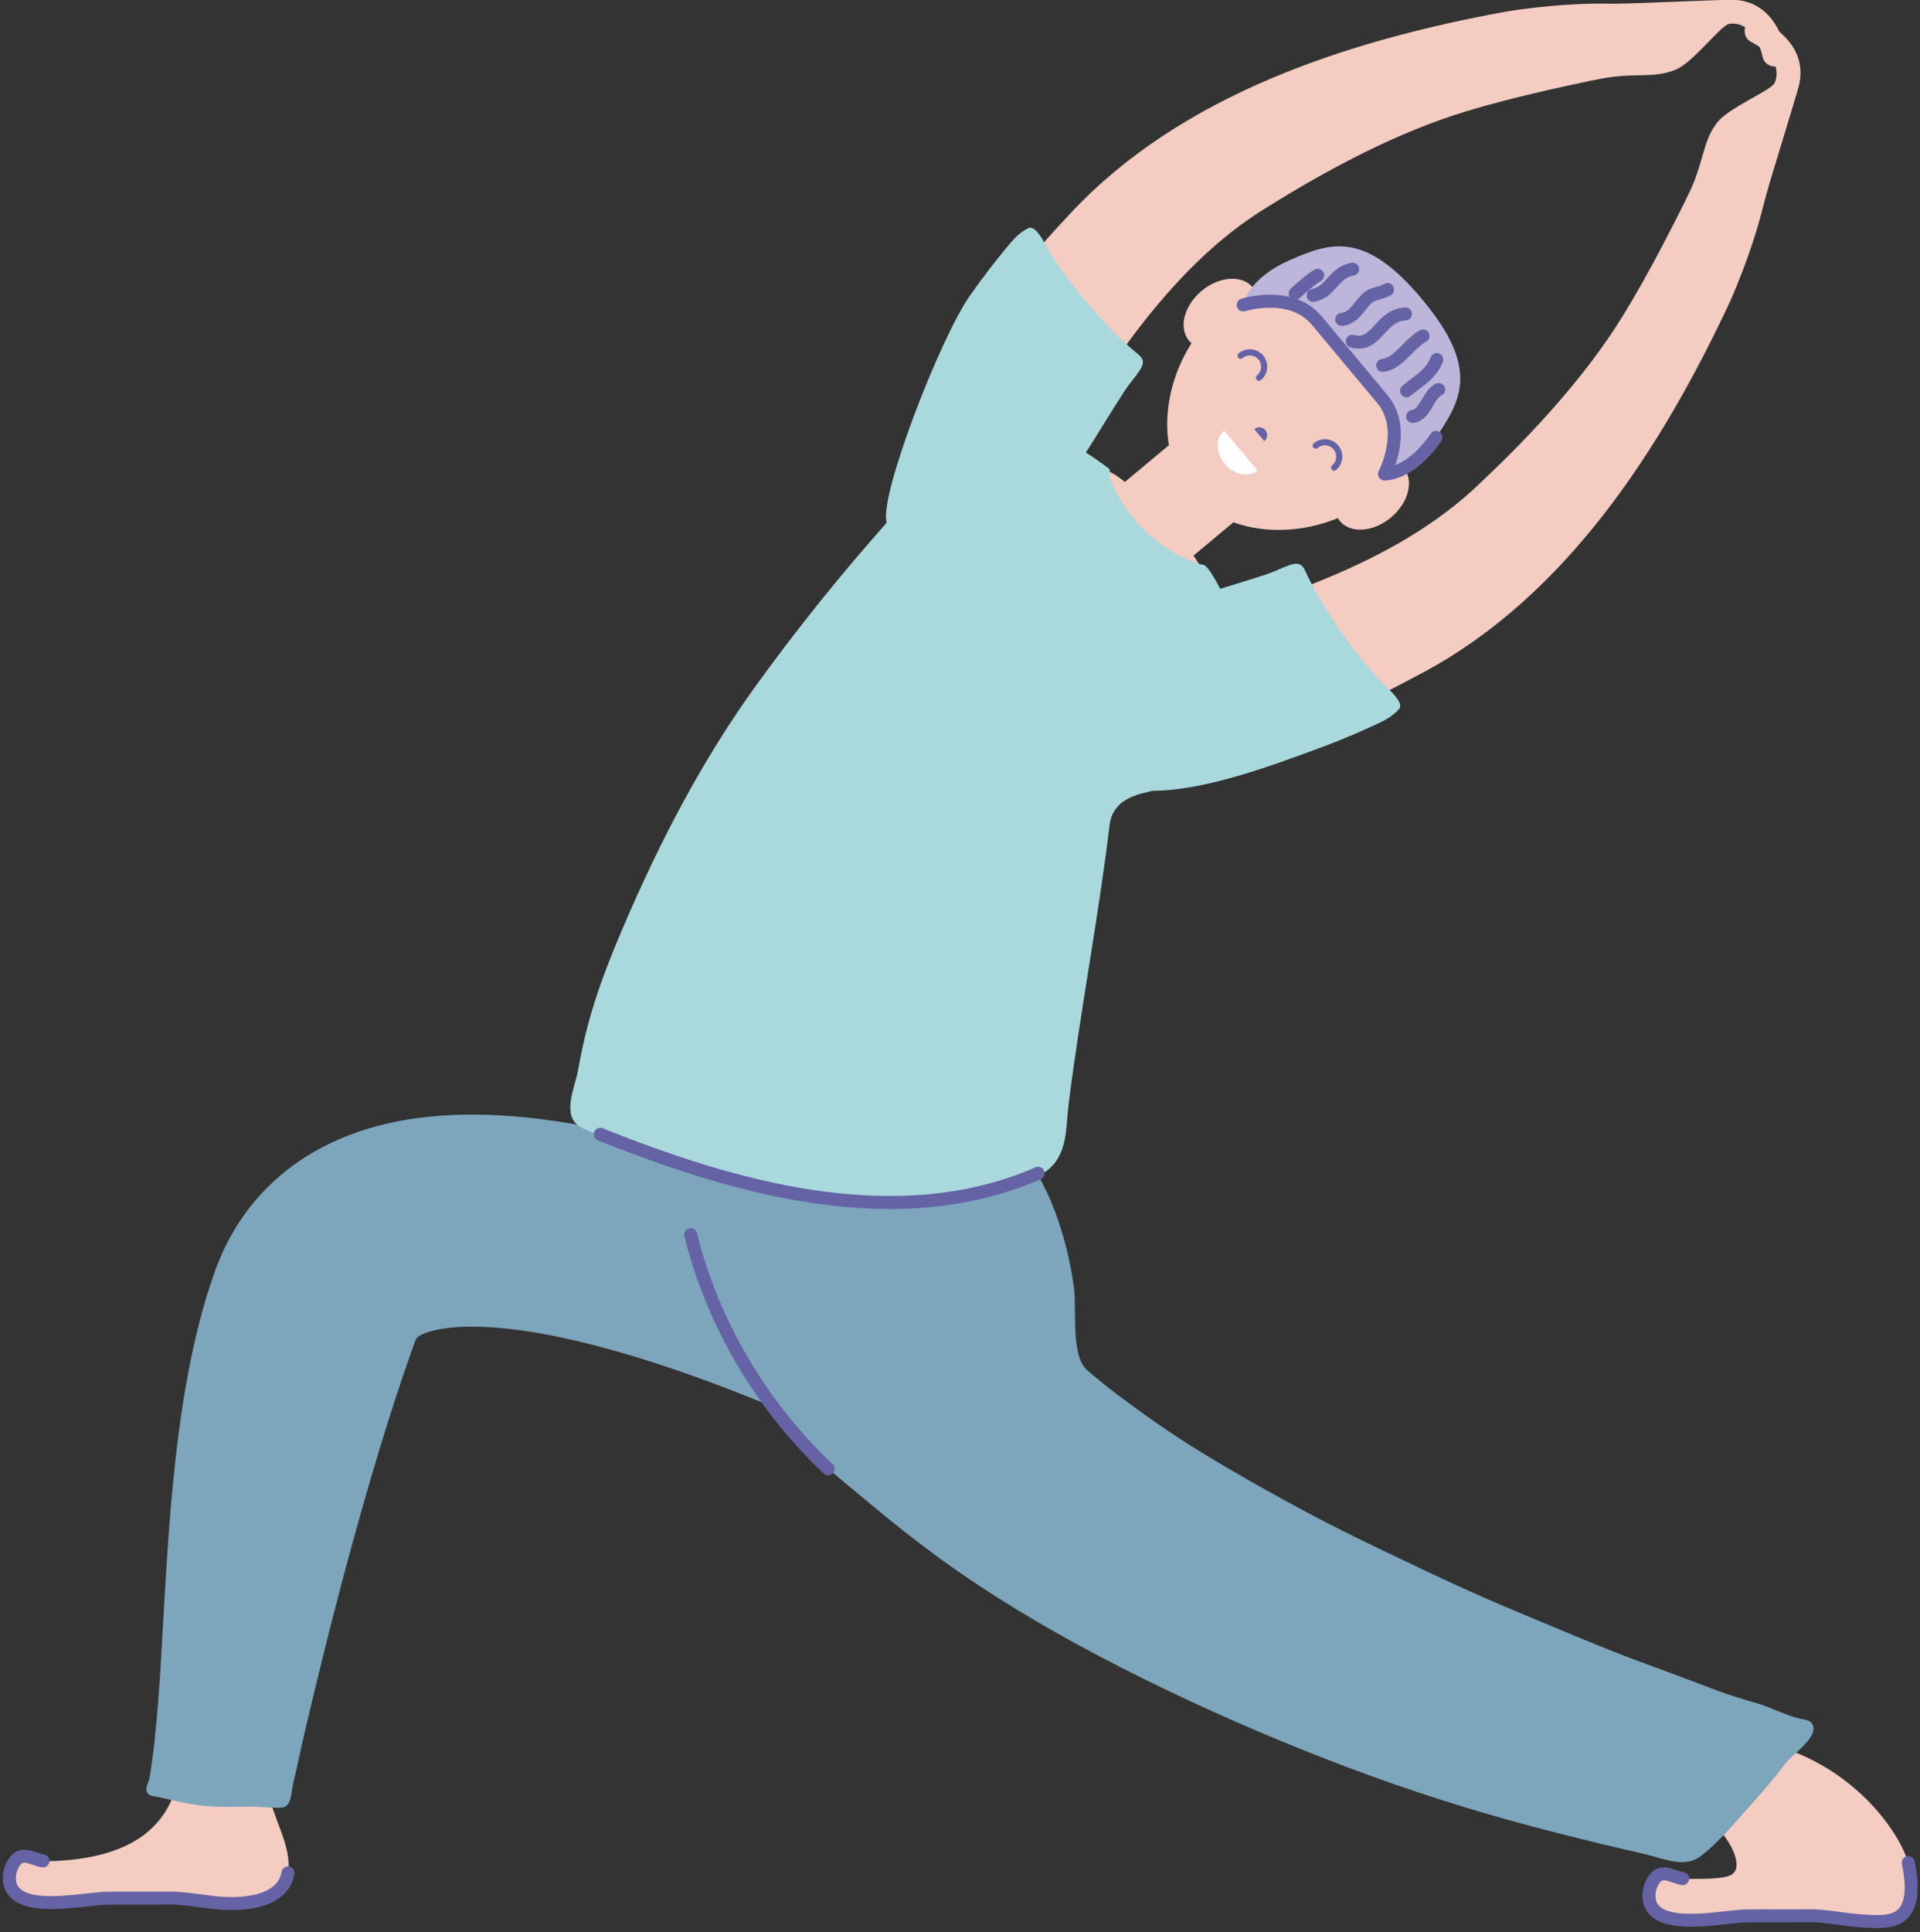 <?xml version="1.0" encoding="UTF-8"?><svg xmlns="http://www.w3.org/2000/svg" xmlns:xlink="http://www.w3.org/1999/xlink" height="297.8" preserveAspectRatio="xMidYMid meet" version="1.0" viewBox="68.2 64.5 296.0 297.8" width="296.0" zoomAndPan="magnify"><rect x="68.2" y="64.5" width="296.0" height="297.8" fill="#333333" stroke="none"/><g id="change1_4"><path d="M70.678,351.156c1.299-1.4,3.021,0.24,4.609,0.216c18.629-0.284,20.244-10.524,20.791-15.455 c0.17,1.132,8.684-0.634,12.289,0.981c-0.182,2.123,1.332,4.667,1.977,6.621c0.965,2.92,2.648,6.187,2.313,9.344 c-0.484,4.549-6.182,5.192-9.934,4.999c-2.871-0.149-5.588-0.846-8.557-0.813c-3.145,0.038-6.285-0.016-9.443,0.022 c-3.463,0.043-12.533,2.198-14.672-1.441C69.293,354.34,69.639,352.279,70.678,351.156z" fill="#F4CCC1"/></g><g id="change2_2"><path d="M103.95,358.896c-0.415,0-0.841-0.011-1.278-0.034c-1.268-0.066-2.507-0.235-3.706-0.398 c-1.625-0.222-3.171-0.432-4.789-0.413c-1.57,0.02-3.142,0.016-4.717,0.011c-1.571-0.005-3.147-0.008-4.725,0.011 c-0.743,0.009-1.792,0.125-3.007,0.26c-4.456,0.494-10.562,1.17-12.54-2.194c-0.959-1.636-0.62-4.175,0.755-5.662 c1.278-1.381,2.88-0.824,3.938-0.458c0.396,0.137,0.771,0.267,1.105,0.318c0.546,0.083,0.921,0.593,0.838,1.139 c-0.083,0.546-0.597,0.923-1.139,0.838c-0.516-0.079-0.995-0.245-1.459-0.406c-1.122-0.388-1.476-0.442-1.814-0.074 c-0.765,0.826-1.007,2.425-0.499,3.291c1.32,2.247,6.9,1.628,10.595,1.219c1.268-0.141,2.361-0.262,3.202-0.272 c1.588-0.02,3.174-0.017,4.755-0.011c1.564,0.003,3.126,0.008,4.689-0.011c1.798-0.011,3.457,0.21,5.082,0.432 c1.211,0.165,2.355,0.321,3.538,0.383c2.445,0.123,8.195-0.001,8.841-3.86c0.091-0.544,0.609-0.914,1.151-0.821 c0.545,0.091,0.912,0.606,0.821,1.151C112.991,356.903,109.504,358.896,103.95,358.896z" fill="#6563A5"/></g><g id="change1_5"><path d="M323.449,353.879c1.299-1.4,3.021,0.24,4.609,0.215c1.988-0.031,4.447,0.09,6.367-0.366 c1.639-0.39,1.691-1.731,1.264-3.153c-0.568-1.905-2.076-3.787-3.469-5.202c-2.641-2.684-5.807-3.265-9.09-4.764 c0.344-1.416,7.322-9.529,8.594-9.384c2.104,0.241,11.453,2.662,13.063,3.294c11.264,4.424,17.154,13.999,17.793,17.932 c0.379,2.322,0.26,4.942-0.988,6.919c-1.176,1.863-4.24,1.311-6.098,1.214c-2.869-0.147-5.586-0.844-8.555-0.811 c-3.146,0.039-6.285-0.018-9.441,0.021c-3.465,0.043-12.537,2.198-14.674-1.439 C322.066,357.062,322.412,355.001,323.449,353.879z" fill="#F4CCC1"/></g><g id="change2_3"><path d="M357.64,361.672c-0.602,0-1.193-0.033-1.751-0.065l-0.446-0.024c-1.268-0.065-2.508-0.234-3.708-0.397 c-1.623-0.221-3.147-0.436-4.784-0.412c-1.584,0.02-3.17,0.015-4.754,0.011c-1.56-0.005-3.12-0.009-4.687,0.01 c-0.742,0.009-1.793,0.125-3.009,0.26c-4.457,0.495-10.562,1.172-12.539-2.193c-0.959-1.636-0.621-4.175,0.753-5.661 c1.277-1.379,2.877-0.824,3.937-0.458c0.396,0.137,0.771,0.267,1.107,0.317c0.546,0.083,0.922,0.592,0.84,1.138 c-0.083,0.546-0.589,0.925-1.139,0.839c-0.517-0.078-0.997-0.244-1.462-0.405c-1.121-0.388-1.474-0.441-1.815-0.073 c-0.762,0.825-1.003,2.424-0.496,3.29c1.32,2.246,6.902,1.627,10.594,1.218c1.269-0.141,2.364-0.262,3.205-0.272 c1.577-0.019,3.146-0.014,4.717-0.01c1.573,0.004,3.147,0.009,4.725-0.011c1.785-0.026,3.455,0.208,5.077,0.43 c1.213,0.166,2.358,0.321,3.542,0.382l0.456,0.025c1.837,0.102,3.923,0.222,4.966-0.983c0.986-1.139,1.137-3.447,0.446-6.86 c-0.109-0.542,0.241-1.069,0.782-1.178c0.55-0.11,1.069,0.241,1.179,0.782c0.83,4.11,0.538,6.912-0.896,8.566 C361.223,361.387,359.394,361.672,357.64,361.672z" fill="#6563A5"/></g><g id="change3_1"><path d="M221.871,261.3c-0.65-0.342-16.168-8.459-35.297-15.32c-28.461-10.206-49.617-12.325-64.67-6.477 c-9.904,3.849-17.008,11.061-20.539,20.855c-1.881,5.209-3.184,10.593-4.203,16.028c-1.063,5.677-1.777,11.405-2.334,17.149 c-0.551,5.654-0.902,11.321-1.248,16.99c-0.314,5.174-0.541,10.354-0.943,15.521c-0.322,4.174-0.691,8.348-1.387,12.478 c-0.125,0.718-0.746,1.548-0.35,2.274c0.34,0.617,1.277,0.557,1.871,0.705c1.018,0.253,2.045,0.461,3.068,0.692 c1.26,0.286,2.531,0.506,3.816,0.635c2.334,0.237,4.67,0.15,7.008,0.123c1.303-0.013,2.602,0.139,3.898,0.167 c0.938,0.021,1.797,0.096,2.23-0.891c0.354-0.802,0.369-1.704,0.543-2.55c0.197-0.936,0.43-1.867,0.637-2.799 c0.473-2.134,0.939-4.269,1.438-6.397c1.061-4.509,2.16-9.011,3.289-13.506c1.246-4.938,2.531-9.868,3.881-14.78 c1.373-4.999,2.805-9.981,4.314-14.94c1.457-4.774,2.992-9.526,4.66-14.231c0.188-0.527,0.373-1.057,0.563-1.583 c0.234-0.649,0.352-0.975,1.621-1.468c2.561-0.996,13.115-3.458,41.459,6.653c17.039,6.08,31.334,13.539,31.477,13.614 c7.99,4.193,17.865,1.117,22.064-6.869C232.938,275.38,229.863,265.498,221.871,261.3z" fill="#7DA5BC"/></g><g id="change3_2"><path d="M347.406,329.988c-0.432-0.435-1.146-0.459-1.717-0.594c-2.318-0.544-4.514-1.781-6.82-2.435 c-1.936-0.547-3.854-1.133-5.744-1.828c-3.275-1.208-6.529-2.485-9.814-3.672c-4.145-1.499-8.234-3.115-12.297-4.819 c-4.48-1.88-8.98-3.713-13.436-5.649c-4.582-1.99-9.09-4.134-13.596-6.277c-4.656-2.216-9.297-4.454-13.848-6.871 c-4.346-2.309-8.645-4.719-12.893-7.201c-3.977-2.325-7.869-4.782-11.635-7.438c-3.361-2.37-6.688-4.823-9.801-7.519 c-2.58-2.237-1.566-9.481-2.055-12.86c-2.197-15.266-8.551-21.5-8.961-22.103c-5.088-7.46-36.643-1.855-44.104,3.228 c-7.455,5.086-3.021,24.426,2.061,31.884c2.902,4.258,6.463,8.461,10.574,12.579c2.965,2.965,6.365,5.63,9.582,8.316 c3.354,2.805,6.789,5.509,10.33,8.073c7.703,5.574,15.879,10.457,24.283,14.887c9.057,4.772,18.367,9.076,27.816,13.005 c9.496,3.946,19.162,7.47,29.004,10.451c9.123,2.765,18.383,5.043,27.67,7.184c2.822,0.65,5.924,2.223,8.545,0.145 c2.742-2.178,5.035-4.979,7.373-7.572c1.955-2.17,3.877-4.388,5.631-6.728c0.961-1.279,5.17-4.009,4.035-5.948 C347.539,330.134,347.479,330.056,347.406,329.988z" fill="#7DA5BC"/></g><g id="change2_1"><path d="M195.873,291.886c-0.246,0-0.492-0.09-0.686-0.272c-10.449-9.834-18.077-22.826-21.48-36.581 c-0.133-0.536,0.194-1.078,0.73-1.211c0.536-0.135,1.078,0.193,1.211,0.73c3.312,13.386,10.737,26.031,20.91,35.605 c0.402,0.378,0.421,1.011,0.043,1.414C196.404,291.78,196.139,291.886,195.873,291.886z" fill="#6563A5"/></g><g><g id="change1_6"><path d="M241.691 134.634H257.183V150.061H241.691z" fill="#F4CCC1" transform="rotate(-129.881 249.44 142.341)"/></g><g id="change1_7"><path d="M253.445,109.336c-2.717,2.27-3.586,5.703-1.941,7.672c1.648,1.97,5.182,1.725,7.896-0.544 c2.717-2.269,3.584-5.704,1.939-7.674C259.693,106.822,256.16,107.068,253.445,109.336z" fill="#F4CCC1"/></g><g id="change1_8"><ellipse cx="279.658" cy="140.704" fill="#F4CCC1" rx="4.645" ry="6.408" transform="rotate(-129.881 279.661 140.697)"/></g><g id="change1_9"><path d="M256.123,112.545c-7.873,6.581-10.992,20.027-4.41,27.902c6.578,7.876,20.367,7.195,28.244,0.613 c7.873-6.58,8.922-18.3,2.34-26.175C275.717,107.011,263.998,105.962,256.123,112.545z" fill="#F4CCC1"/></g><g id="change4_1"><path d="M266.844,104.689c6.439-2.882,11.734-4.675,20.58,5.912c8.85,10.588,6.148,15.479,2.164,21.305 c-3.982,5.823-7.945,5.661-7.945,5.661s3.617-6.837-0.346-11.58c-3.967-4.748-5.051-6.044-5.051-6.044 s-1.084-1.297-5.051-6.042c-3.963-4.745-11.336-2.396-11.336-2.396S260.402,107.575,266.844,104.689z" fill="#BDB5DA"/></g><g id="change2_4"><path d="M281.666,138.567c-0.033,0-0.055,0-0.064-0.001c-0.343-0.014-0.653-0.203-0.825-0.5 c-0.171-0.297-0.178-0.662-0.019-0.965c0.033-0.063,3.249-6.311-0.229-10.473l-10.102-12.085 c-3.478-4.165-10.198-2.105-10.267-2.085c-0.521,0.167-1.087-0.126-1.254-0.651c-0.167-0.526,0.123-1.087,0.648-1.254 c0.328-0.105,8.063-2.493,12.407,2.708l10.102,12.086c3.062,3.664,2.116,8.316,1.235,10.849 c1.346-0.527,3.372-1.796,5.463-4.853c0.311-0.455,0.933-0.572,1.39-0.261c0.456,0.312,0.572,0.934,0.261,1.39 C286.392,138.352,282.249,138.567,281.666,138.567z" fill="#6563A5"/></g><g id="change2_5"><path d="M270.676,133.48c0.168,0.199,0.463,0.227,0.664,0.06c0.736-0.616,1.838-0.517,2.455,0.222 c0.617,0.737,0.518,1.838-0.219,2.455c-0.203,0.167-0.229,0.464-0.059,0.664c0.166,0.198,0.463,0.226,0.664,0.059 c1.135-0.949,1.287-2.646,0.338-3.783c-0.949-1.135-2.648-1.289-3.785-0.34C270.535,132.983,270.512,133.28,270.676,133.48z" fill="#6563A5"/></g><g id="change2_6"><path d="M259.096,119.623c0.166,0.2,0.465,0.227,0.662,0.06c0.74-0.617,1.84-0.517,2.455,0.22 c0.615,0.739,0.521,1.838-0.217,2.456c-0.201,0.167-0.227,0.464-0.061,0.664c0.166,0.201,0.463,0.228,0.664,0.061 c1.137-0.949,1.287-2.647,0.338-3.785c-0.949-1.134-2.648-1.287-3.783-0.337C258.955,119.126,258.93,119.425,259.096,119.623 z" fill="#6563A5"/></g><g id="change2_7"><path d="M263.268,130.792c0.43,0.512,0.359,1.276-0.15,1.704l-1.551-1.859 C262.074,130.209,262.84,130.278,263.268,130.792z" fill="#6563A5"/></g><g id="change5_1"><path d="M257.025,136.007c-1.416-1.691-1.463-3.995-0.098-5.133l5.131,6.141 C260.695,138.152,258.438,137.702,257.025,136.007z" fill="#FFF"/></g><g fill="#6563A5" id="change2_8"><path d="M285.034,125.734c-0.286,0-0.57-0.122-0.768-0.358c-0.354-0.423-0.299-1.054,0.125-1.409 c0.416-0.348,0.85-0.677,1.28-1.003c1.32-0.999,2.566-1.942,3.086-3.389c0.187-0.52,0.762-0.793,1.279-0.603 c0.52,0.187,0.79,0.759,0.604,1.279c-0.721,2.006-2.267,3.176-3.762,4.308c-0.405,0.307-0.813,0.615-1.204,0.942 C285.487,125.657,285.26,125.734,285.034,125.734z" fill="inherit"/><path d="M285.972,129.691c-0.498,0-0.93-0.372-0.991-0.878c-0.067-0.548,0.322-1.047,0.87-1.114 c0.59-0.072,0.986-0.68,1.568-1.673c0.522-0.891,1.115-1.901,2.153-2.395c0.501-0.238,1.096-0.025,1.333,0.473 c0.237,0.499,0.025,1.096-0.474,1.333c-0.483,0.23-0.874,0.896-1.287,1.601c-0.641,1.091-1.437,2.448-3.05,2.646 C286.053,129.689,286.012,129.691,285.972,129.691z" fill="inherit"/><path d="M281.366,121.817c-0.503,0-0.937-0.378-0.993-0.89c-0.061-0.549,0.335-1.043,0.884-1.104 c1.128-0.125,2.137-1.144,3.204-2.222c0.817-0.826,1.663-1.68,2.655-2.205c0.49-0.258,1.094-0.072,1.352,0.417 c0.259,0.488,0.072,1.093-0.416,1.351c-0.722,0.382-1.425,1.092-2.169,1.844c-1.207,1.219-2.574,2.601-4.405,2.803 C281.439,121.815,281.402,121.817,281.366,121.817z" fill="inherit"/><path d="M277.665,118.237c-0.384,0-0.798-0.054-1.247-0.174c-0.533-0.144-0.85-0.692-0.706-1.226 s0.694-0.848,1.226-0.706c1.378,0.373,2.021-0.24,3.221-1.55c1.053-1.149,2.363-2.58,4.663-2.699 c0.549-0.028,1.021,0.396,1.051,0.947c0.028,0.552-0.396,1.022-0.947,1.05c-1.482,0.077-2.32,0.992-3.292,2.053 C280.675,116.979,279.521,118.237,277.665,118.237z" fill="inherit"/><path d="M275.04,114.724c-0.517,0-0.954-0.397-0.996-0.921c-0.043-0.55,0.368-1.032,0.918-1.076 c0.854-0.067,1.401-0.69,2.202-1.709c0.221-0.281,0.441-0.56,0.671-0.818c0.937-1.052,1.811-1.287,2.583-1.495 c0.426-0.114,0.794-0.213,1.209-0.453c0.476-0.276,1.089-0.113,1.366,0.367c0.276,0.478,0.112,1.09-0.366,1.366 c-0.643,0.371-1.199,0.52-1.69,0.652c-0.644,0.173-1.068,0.287-1.607,0.893c-0.203,0.229-0.397,0.476-0.593,0.725 c-0.815,1.036-1.829,2.325-3.616,2.467C275.093,114.723,275.066,114.724,275.04,114.724z" fill="inherit"/><path d="M270.636,111.028c-0.471,0-0.89-0.333-0.981-0.812c-0.104-0.542,0.252-1.066,0.794-1.17 c1.076-0.206,1.654-0.85,2.386-1.665c0.864-0.962,1.843-2.053,3.732-2.383c0.539-0.098,1.063,0.269,1.157,0.813 c0.095,0.544-0.27,1.063-0.813,1.157c-1.207,0.211-1.816,0.89-2.588,1.749c-0.825,0.919-1.76,1.96-3.497,2.293 C270.761,111.022,270.698,111.028,270.636,111.028z" fill="inherit"/><path d="M267.868,110.709c-0.286,0-0.569-0.122-0.768-0.358c-0.354-0.423-0.299-1.054,0.125-1.409 c0.287-0.241,0.574-0.494,0.863-0.748c0.859-0.755,1.748-1.536,2.75-2.122c0.474-0.278,1.088-0.119,1.368,0.358 c0.278,0.477,0.118,1.089-0.358,1.368c-0.836,0.489-1.651,1.205-2.439,1.898c-0.301,0.264-0.6,0.527-0.899,0.778 C268.322,110.632,268.094,110.709,267.868,110.709z" fill="inherit"/></g><g id="change1_1"><path d="M211.492,134.085c0.105-0.111,0.186-0.23,0.256-0.349c1.174-1.111,2.344-2.164,3.498-3.137 c6.678-5.725,9.459-5.414,13.49-2.053c0.037,0.027,0.072,0.055,0.107,0.083c0.18,0.16,0.361,0.33,0.535,0.517l0.008,0.008 c12.016,12.951,6.127,2.524,17.941,15.261c11.813,12.734,0.629,4.758,12.643,17.706l0.008,0.008 c0.174,0.188,0.328,0.382,0.475,0.576c0.025,0.038,0.051,0.075,0.078,0.111c3.072,4.298,3.238,7.165-2.658,13.73 c-1.004,1.136-2.088,2.285-3.227,3.435c-0.119,0.066-0.238,0.142-0.352,0.245c-5.902,5.472-14.1,6.343-20.832,10.105 l-32.822-35.382C204.629,148.231,205.879,139.868,211.492,134.085z" fill="#F4CCC1"/></g><g id="change6_2"><path d="M204.9,145.07c0.156-0.176,0.174-0.527,0.426-0.61c0.303-0.1,0.645,0.004,0.953,0.042 c0.506,0.064,1.002,0.077,1.512,0.075c1.016-0.006,2.012-0.022,3.025-0.086c2.01-0.125,4.012-0.487,5.969-0.942 c1.086-0.252,2.164-0.545,3.229-0.872c2.188-0.67,4.357-1.633,6.305-2.837c1.889-1.17,3.629-2.576,5.281-4.056 c0.471-0.421,0.928-0.854,1.385-1.289c0.348-0.334,0.5-0.687,0.896-0.968c0.518-0.369,5.268,3.142,5.377,3.305 c0.107,0.166,0.014,0.456,0.012,0.645c-0.006,0.281-0.055,0.585,0.055,0.844c4.541,10.819,14.006,13.254,14.391,13.239 c0.756-0.029,3.129,4.576,3.152,4.903c0.025,0.41-0.254,0.604-0.504,0.877c-0.33,0.354-0.656,0.709-0.982,1.067 c-0.648,0.712-1.291,1.429-1.908,2.167c-0.344,0.41-0.678,0.825-1,1.246c-1.359,1.763-2.564,3.634-3.467,5.673 c-0.527,1.194-1.018,2.445-1.385,3.701c-0.549,1.87-0.99,3.771-1.295,5.695c-0.313,1.95-0.484,3.925-0.467,5.902 c0.004,0.54,0.025,1.08,0.063,1.62c0.018,0.253,0.041,0.507,0.066,0.757c0.021,0.219,0.211,0.637,0.164,0.857 c-0.047,0.208-0.221,0.272-0.396,0.356c-0.83,0.405-5.939,0.677-6.492,5.253c-1.729,14.346-4.496,28.557-6.305,42.897 c-0.494,3.911-0.057,8.204-3.754,10.688c-4.197,2.822-10.338,3.454-15.254,3.896c-2.945,0.266-5.908,0.246-8.861,0.113 c-10.971-0.495-22.158-2.292-32.641-5.592c-2.801-0.881-5.555-1.893-8.275-2.994c-2.121-0.859-4.564-1.311-6.543-2.484 c-2.93-1.738-0.781-6.1-0.324-8.666c0.439-2.471,0.965-4.925,1.619-7.348c1.373-5.079,3.313-9.98,5.377-14.812 c5.604-13.107,12.152-25.704,20.523-37.273C191.063,161.438,197.828,153.021,204.9,145.07z" fill="#AAD9DD"/></g><g id="change2_9"><path d="M205.383,250.837c-15.812,0-31.713-5.271-45.016-10.58c-0.513-0.205-0.763-0.787-0.558-1.299 c0.204-0.515,0.785-0.761,1.3-0.558c19.577,7.813,44.854,15.559,66.737,6.018c0.508-0.221,1.097,0.011,1.316,0.517 c0.221,0.506-0.011,1.096-0.518,1.316C221.138,249.524,213.271,250.837,205.383,250.837z" fill="#6563A5"/></g><g><g id="change1_10"><path d="M294.113,81.697c8.271-2.515,16.484-4.149,25.303-6.023c6.229-1.324,12.088-8.758,1.617-10.258 c-5.793-0.83-14.74-0.092-20.477,0.839c-24.664,4.477-50.254,12.872-67.264,31.056c-13.795,14.75-19.52,23.28-23.025,41.313 c-0.693,3.541,1.676,8.76,5.662,9.24c4.336,0.52,10.33-6.282,12.484-9.692c8.982-14.233,19.252-32.204,35.422-41.908 C273.135,90.459,283.717,84.855,294.113,81.697z" fill="#F4CCC1"/></g><g id="change6_3"><path d="M230.602,141.608c4.016-5.391,7.344-11.242,10.988-16.879c0.689-1.062,1.553-1.994,2.254-3.046 c0.293-0.437,0.623-0.99,0.539-1.54c-0.104-0.677-0.746-1.022-1.209-1.44c-0.84-0.761-1.727-1.472-2.527-2.276 c-1.32-1.322-2.602-2.684-3.842-4.087c-2.43-2.753-4.666-5.687-6.666-8.767c-0.506-0.774-2.127-4.555-3.414-3.905 c-1.502,0.755-2.342,1.791-3.369,3.028c-1.285,1.553-2.533,3.137-3.732,4.757c-0.66,0.888-1.309,1.784-1.945,2.692 c-4.563,6.533-14.043,30.955-12.777,34.925c1.324,4.147,6.258,5.586,10.541,6.506 C221.43,152.865,227.523,145.738,230.602,141.608z" fill="#AAD9DD"/></g><g id="change1_11"><path d="M343.639,72.747c-0.926-4.393-3.486-8.269-8.498-8.282c-1.863-0.005-15.309,0.611-18.432,0.613 c-3.496,0-5.646,12.37-2.658,11.731c6.072-1.297,8.963-0.069,12.551-1.602c2.744-1.171,6.904-6.856,8.199-7.029 c2.994-0.395,4.613,2.629,5.121,5.038C340.418,75.565,344.137,75.109,343.639,72.747z" fill="#F4CCC1"/></g></g><g><g id="change1_2"><path d="M318.4,113.161c4.535-7.364,8.201-14.89,12.252-22.945c2.867-5.687,11.545-9.463,10.336,1.042 c-0.67,5.813-3.658,14.279-6.014,19.592c-10.6,22.718-25.221,45.337-47.133,57.165c-17.766,9.593-27.473,12.964-45.807,11.78 c-3.598-0.232-8.045-3.85-7.494-7.829c0.598-4.328,8.699-8.396,12.541-9.615c16.051-5.068,36.043-10.435,49.533-23.61 C304.592,131.222,312.705,122.412,318.4,113.161z" fill="#F4CCC1"/></g><g id="change6_1"><path d="M244.316,159.366c6.236-2.516,12.738-4.249,19.121-6.344c1.199-0.393,2.324-0.99,3.516-1.403 c0.502-0.17,1.117-0.354,1.625-0.129c0.631,0.271,0.801,0.981,1.09,1.532c0.523,1.007,0.984,2.046,1.555,3.024 c0.945,1.616,1.939,3.199,2.982,4.754c2.041,3.051,4.313,5.958,6.783,8.678c0.617,0.684,3.865,3.214,2.91,4.293 c-1.115,1.258-2.328,1.81-3.787,2.489c-1.826,0.85-3.68,1.65-5.549,2.403c-1.025,0.412-2.059,0.809-3.1,1.193 c-7.479,2.757-17.758,6.569-25.707,6.525c-4.006-0.024-5.84-2.441-9.357-4.675c-3.674-2.333-5.77-5.835-5.574-10.212 C231.104,165.376,239.541,161.294,244.316,159.366z" fill="#AAD9DD"/></g><g id="change1_3"><path d="M339.641,67.534c4.012,2.011,7.109,5.472,5.852,10.323c-0.471,1.803-4.484,14.652-5.279,17.669 c-0.887,3.38-13.395,2.319-12.018-0.406c2.795-5.547,2.346-8.653,4.734-11.733c1.83-2.357,8.389-4.936,8.881-6.145 c1.146-2.793-1.367-5.131-3.57-6.234C336.096,69.934,337.482,66.451,339.641,67.534z" fill="#F4CCC1"/></g></g></g></svg>